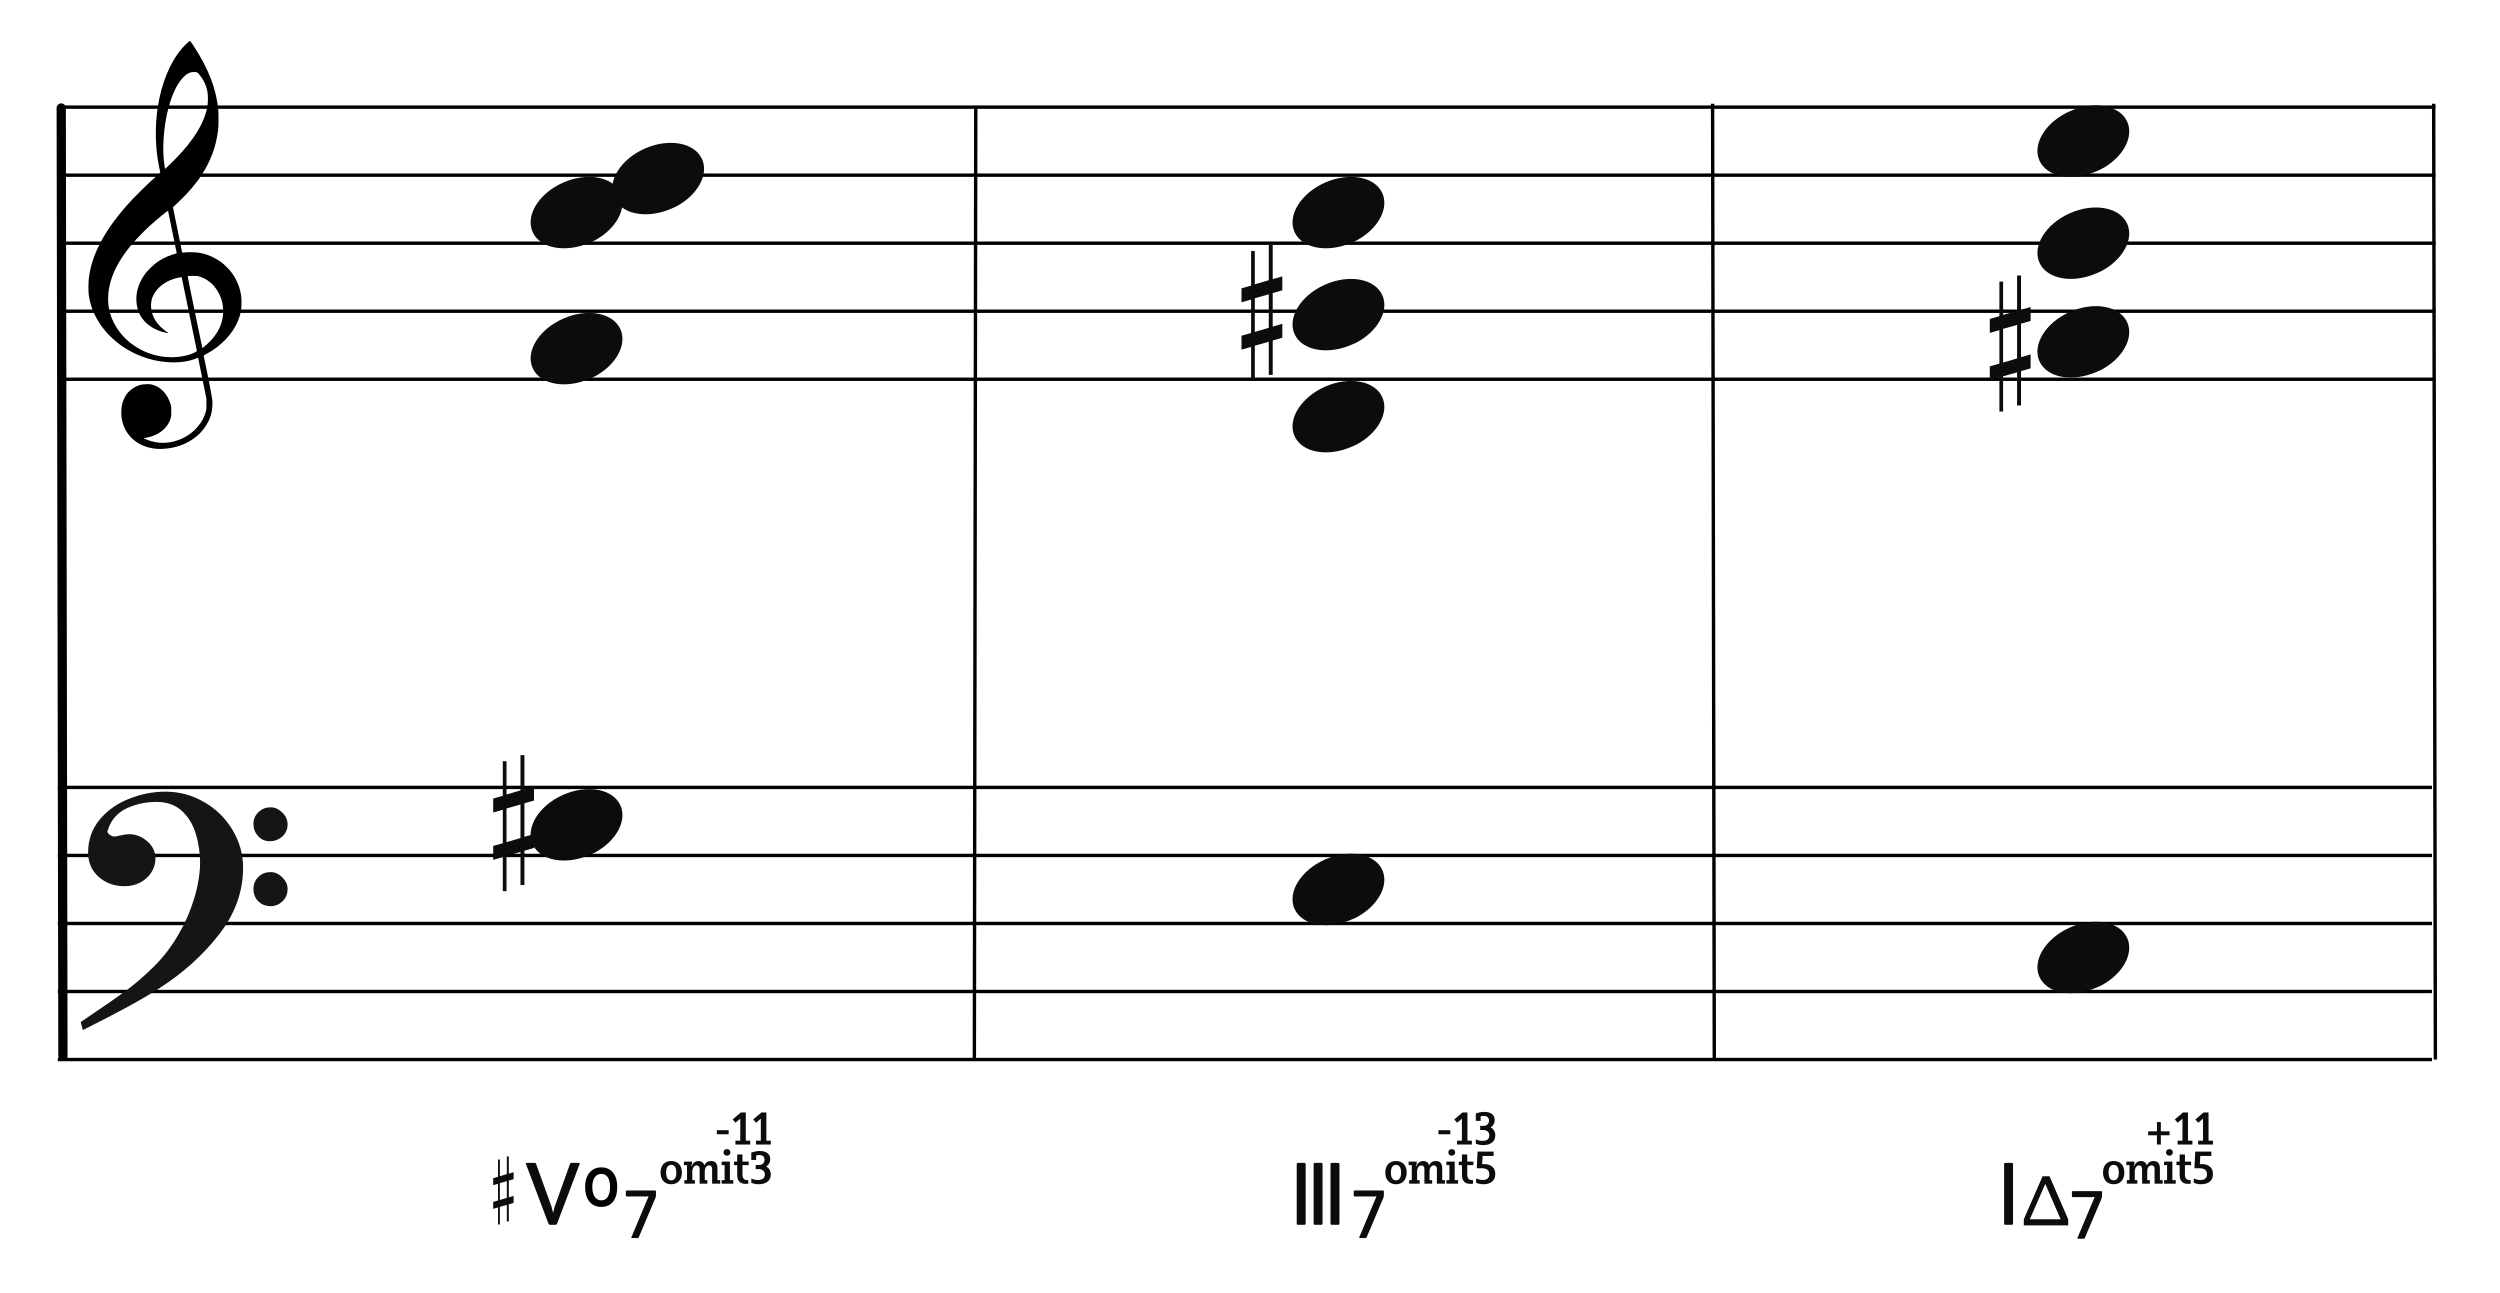 <?xml version="1.0" encoding="UTF-8"?>
<svg width="735px" height="380px" viewBox="0 0 735 380" version="1.1" xmlns="http://www.w3.org/2000/svg" xmlns:xlink="http://www.w3.org/1999/xlink">
    <title>c8-polysemy-suspend-application</title>
    <g id="c8-polysemy-suspend-application" stroke="none" stroke-width="1" fill="none" fill-rule="evenodd">
        <g id="Group" transform="translate(17, 221)" stroke="#000000">
            <line x1="0" y1="10.5" x2="698" y2="10.5" id="horizon"></line>
            <line x1="0" y1="30.5" x2="698" y2="30.5" id="horizon"></line>
            <line x1="0" y1="50.5" x2="698" y2="50.5" id="horizon"></line>
            <line x1="0" y1="70.5" x2="698" y2="70.5" id="horizon"></line>
            <line x1="0" y1="90.5" x2="698" y2="90.5" id="horizon"></line>
        </g>
        <line x1="-121.5" y1="171.25" x2="157.25" y2="170.75" id="bar" stroke="#000000" stroke-width="2.722" stroke-linecap="round" stroke-linejoin="round" transform="translate(18, 171.25) rotate(90) translate(-18, -171.25) "></line>
        <path d="M46.162,131.963 C45.266,131.896 44.404,131.751 43.59,131.529 C39.375,130.385 36.455,127.207 35.775,123.019 C35.575,121.792 35.642,119.872 35.923,118.776 C36.137,117.937 36.656,116.738 37.074,116.113 C37.779,115.062 38.984,114.067 40.186,113.549 C41.174,113.121 41.706,113.008 42.952,112.964 C43.94,112.927 44.184,112.943 44.755,113.091 C47.243,113.73 49.258,115.863 50.132,118.784 C50.329,119.444 50.347,119.611 50.351,120.909 C50.354,122.141 50.333,122.398 50.178,122.946 C49.834,124.163 49.246,125.144 48.307,126.061 C46.932,127.409 45.321,128.218 43.146,128.658 L42.213,128.848 L42.875,129.136 C46.41,130.69 50.323,130.54 53.971,128.717 C57.164,127.123 59.633,124.238 60.482,121.11 C60.688,120.354 60.7,120.215 60.694,118.776 L60.688,117.247 L59.496,111.331 C58.841,108.077 58.287,105.355 58.266,105.281 C58.23,105.166 58.148,105.182 57.582,105.418 C53.926,106.945 48.394,106.925 43.345,105.368 C36.428,103.235 30.782,98.554 27.839,92.514 C26.921,90.627 26.385,88.824 26.088,86.619 C25.955,85.626 25.976,82.997 26.129,81.748 C26.949,75.066 30.398,68.366 36.901,60.82 C38.925,58.472 43.355,54.078 46.323,51.473 C47.113,50.781 47.146,50.737 47.085,50.513 C46.948,49.994 46.471,47.478 46.323,46.492 C45.64,41.894 45.641,36.555 46.327,31.883 C47.404,24.543 49.928,18.375 53.602,14.114 C54.272,13.336 55.69,12 55.845,12 C55.895,12 56.325,12.589 56.798,13.309 C61.195,19.971 63.521,25.905 64.157,32.07 C64.315,33.612 64.271,37.229 64.075,38.64 C63.431,43.296 61.928,47.337 59.35,51.34 C57.665,53.961 55.126,56.939 52.535,59.339 C51.944,59.888 51.321,60.465 51.152,60.623 L50.846,60.909 L52.203,67.585 L53.559,74.263 L54.231,74.211 C56.12,74.059 58.116,74.17 59.543,74.503 C61.442,74.949 63.58,75.966 65.179,77.183 C66.071,77.863 67.556,79.382 68.183,80.257 C69.682,82.347 70.66,84.839 70.933,87.258 C71.069,88.455 70.988,90.783 70.78,91.751 C69.957,95.583 67.521,99.186 63.81,102.057 C62.892,102.767 61.554,103.624 60.582,104.127 C59.924,104.468 59.867,104.514 59.91,104.692 C59.993,105.029 61.048,110.157 61.442,112.136 C61.649,113.175 61.967,114.896 62.15,115.96 C62.472,117.832 62.482,117.929 62.438,119.139 C62.36,121.439 61.782,123.237 60.478,125.256 C57.993,129.1 53.541,131.551 48.349,131.933 C47.252,132.013 46.899,132.019 46.162,131.963 Z M52.745,104.885 C53.722,104.77 54.959,104.504 55.761,104.234 C56.743,103.905 57.928,103.32 57.881,103.187 C57.859,103.128 56.855,98.232 55.649,92.304 C54.443,86.377 53.437,81.508 53.413,81.484 C53.39,81.46 52.989,81.516 52.523,81.611 C49.107,82.303 46.304,84.262 45.076,86.816 C44.689,87.621 44.541,88.148 44.441,89.068 C44.229,91.023 44.858,93.17 46.144,94.872 C46.893,95.865 48.034,96.926 49.081,97.606 C49.482,97.866 49.559,97.994 49.278,97.933 C49.18,97.913 48.836,97.838 48.514,97.77 C45.981,97.223 43.532,95.79 42.143,94.047 C40.923,92.514 40.304,90.92 40.127,88.848 C39.901,86.207 40.593,83.661 42.211,81.165 C43.256,79.553 45.06,77.798 46.867,76.636 C48.176,75.793 50.16,74.933 51.512,74.622 C51.759,74.566 51.961,74.493 51.961,74.463 C51.961,74.376 49.457,62.124 49.415,62.007 C49.354,61.835 45.96,64.619 43.673,66.714 C42.412,67.87 39.728,70.664 38.754,71.836 C35.813,75.373 33.913,78.555 32.85,81.716 C31.782,84.904 31.516,87.972 32.062,90.876 C32.726,94.406 35.003,98.1 38.048,100.588 C42.184,103.965 47.451,105.505 52.745,104.885 Z M60.505,101.528 C63.324,99.107 64.992,96.353 65.485,93.313 C65.651,92.294 65.607,90.145 65.405,89.195 C64.58,85.346 62.061,82.374 58.741,81.333 C58.087,81.127 57.936,81.111 56.647,81.109 C55.83,81.109 55.23,81.139 55.189,81.187 C55.148,81.234 55.991,85.463 57.301,91.771 C58.5,97.548 59.482,102.285 59.484,102.299 C59.492,102.363 59.835,102.103 60.505,101.528 Z M51.284,47.016 C56.959,41.335 60.313,35.803 61.012,30.963 C61.169,29.873 61.167,28.096 61.006,27.127 C60.684,25.195 59.896,23.498 58.556,21.862 C58.024,21.212 57.944,21.178 56.938,21.18 C55.83,21.182 54.822,21.708 53.777,22.83 C52.044,24.684 50.596,27.715 49.529,31.707 C48.046,37.266 47.59,44.218 48.404,48.927 L48.531,49.671 L49.325,48.927 C49.761,48.517 50.641,47.658 51.284,47.016 Z" id="G-Clef" fill="#000000"></path>
        <g id="Group" transform="translate(18, 21)" stroke="#000000">
            <line x1="0" y1="10.5" x2="698" y2="10.5" id="horizon"></line>
            <line x1="0" y1="30.5" x2="698" y2="30.5" id="horizon"></line>
            <line x1="0" y1="50.5" x2="698" y2="50.5" id="horizon"></line>
            <line x1="0" y1="70.5" x2="698" y2="70.5" id="horizon"></line>
            <line x1="0" y1="90.5" x2="698" y2="90.5" id="horizon"></line>
        </g>
        <line x1="146.875" y1="171.75" x2="426.625" y2="172.166" id="bar" stroke="#000000" stroke-linecap="round" stroke-linejoin="round" transform="translate(286.875, 171.75) rotate(90) translate(-286.875, -171.75) "></line>
        <g id="Note" transform="translate(379, 251)" fill="#0C0C0C" fill-rule="nonzero">
            <path d="M9.193,2.294 C2.898,5.636 -0.455,11.685 1.608,16.236 C3.808,21.091 11.371,22.461 18.488,19.295 C25.606,16.129 29.595,9.618 27.395,4.764 C25.195,-0.091 17.631,-1.461 10.515,1.705 C10.07,1.903 9.612,2.07 9.193,2.294 Z" id="note" transform="translate(14.5, 10.5) rotate(-180) translate(-14.5, -10.5) "></path>
        </g>
        <g id="Note" transform="translate(379, 112)" fill="#0C0C0C" fill-rule="nonzero">
            <path d="M9.193,2.294 C2.898,5.636 -0.455,11.685 1.608,16.236 C3.808,21.091 11.371,22.461 18.488,19.295 C25.606,16.129 29.595,9.618 27.395,4.764 C25.195,-0.091 17.631,-1.461 10.515,1.705 C10.07,1.903 9.612,2.07 9.193,2.294 Z" id="note" transform="translate(14.5, 10.5) rotate(-180) translate(-14.5, -10.5) "></path>
        </g>
        <g id="Note" transform="translate(379, 82)" fill="#0C0C0C" fill-rule="nonzero">
            <path d="M9.193,2.294 C2.898,5.636 -0.455,11.685 1.608,16.236 C3.808,21.091 11.371,22.461 18.488,19.295 C25.606,16.129 29.595,9.618 27.395,4.764 C25.195,-0.091 17.631,-1.461 10.515,1.705 C10.07,1.903 9.612,2.07 9.193,2.294 Z" id="note" transform="translate(14.5, 10.5) rotate(-180) translate(-14.5, -10.5) "></path>
        </g>
        <g id="Note" transform="translate(379, 52)" fill="#0C0C0C" fill-rule="nonzero">
            <path d="M9.193,2.294 C2.898,5.636 -0.455,11.685 1.608,16.236 C3.808,21.091 11.371,22.461 18.488,19.295 C25.606,16.129 29.595,9.618 27.395,4.764 C25.195,-0.091 17.631,-1.461 10.515,1.705 C10.07,1.903 9.612,2.07 9.193,2.294 Z" id="note" transform="translate(14.5, 10.5) rotate(-180) translate(-14.5, -10.5) "></path>
        </g>
        <g id="F-Clef" transform="translate(24, 233)" fill="#131516" stroke="#131516" stroke-width="0.5">
            <path d="M-3.19744231e-14,67.596 C5.774,63.697 10.087,60.745 12.864,58.704 C15.642,56.7 18.566,54.186 21.563,51.198 C24.559,48.21 27.081,44.821 29.128,41.067 C30.736,38.298 32.125,35.091 33.258,31.447 C34.391,27.84 34.975,24.342 35.085,21.026 C35.085,17.928 34.683,14.977 33.842,12.207 C33.038,9.401 31.65,7.106 29.676,5.247 C27.703,3.425 25.144,2.514 21.965,2.514 C18.895,2.514 16.008,3.134 13.303,4.336 C10.635,5.575 8.735,7.543 7.675,10.312 C7.675,10.567 7.529,10.895 7.309,11.369 C7.382,11.952 7.675,12.389 8.223,12.717 C8.771,13.045 9.246,13.191 9.685,13.191 C9.904,13.191 10.525,13.082 11.476,12.863 C12.462,12.645 13.267,12.499 13.924,12.499 C15.861,12.499 17.579,13.191 19.151,14.539 C20.686,15.888 21.453,17.527 21.453,19.459 C21.453,20.843 21.051,22.155 20.283,23.358 C19.516,24.56 18.456,25.544 17.104,26.237 C15.752,26.965 14.253,27.293 12.645,27.293 C9.721,27.293 7.236,26.419 5.19,24.633 C3.18,22.811 2.156,20.516 2.156,17.637 C2.156,13.956 3.289,10.786 5.519,8.09 C7.784,5.393 10.635,3.389 14.144,2.041 C17.616,0.656 21.124,-4.33431069e-13 24.706,-4.33431069e-13 C28.616,-4.33431069e-13 32.344,0.984 35.816,2.988 C39.324,4.956 42.065,7.689 44.112,11.078 C46.159,14.503 47.219,18.147 47.219,22.082 C47.219,29.079 44.88,35.565 40.202,41.578 C35.524,47.59 29.749,52.801 22.842,57.247 C18.237,60.271 10.781,64.352 0.512,69.49 L-3.19744231e-14,67.596 Z M50.764,9.223 C50.764,7.912 51.239,6.818 52.189,5.944 C53.103,5.033 54.236,4.596 55.588,4.596 C56.757,4.596 57.854,5.106 58.84,6.09 C59.827,7.037 60.302,8.167 60.302,9.406 C60.302,10.717 59.791,11.847 58.84,12.758 C57.817,13.633 56.684,14.07 55.405,14.07 C54.053,14.07 52.956,13.633 52.079,12.649 C51.202,11.701 50.764,10.572 50.764,9.223 Z M50.764,28.318 C50.764,27.006 51.239,25.876 52.116,25.002 C53.029,24.091 54.162,23.654 55.588,23.654 C56.757,23.654 57.817,24.127 58.84,25.111 C59.791,26.095 60.302,27.152 60.302,28.318 C60.302,29.739 59.827,30.869 58.914,31.78 C57.963,32.691 56.867,33.164 55.588,33.164 C54.162,33.164 53.029,32.691 52.116,31.816 C51.239,30.941 50.764,29.775 50.764,28.318 Z"></path>
        </g>
        <g id="CN-Alphabet" transform="translate(366, 330)" fill="#0C0C0C" fill-rule="nonzero">
            <path d="M17.5,30.088 C17.734,30.088 17.864,29.958 17.864,29.724 L17.864,12.252 C17.864,12.018 17.734,11.888 17.5,11.888 L15.602,11.888 C15.368,11.888 15.238,12.018 15.238,12.252 L15.238,29.724 C15.238,29.958 15.368,30.088 15.602,30.088 L17.5,30.088 Z M22.467,30.088 C22.701,30.088 22.831,29.958 22.831,29.724 L22.831,12.252 C22.831,12.018 22.701,11.888 22.467,11.888 L20.569,11.888 C20.335,11.888 20.205,12.018 20.205,12.252 L20.205,29.724 C20.205,29.958 20.335,30.088 20.569,30.088 L22.467,30.088 Z M27.434,30.088 C27.668,30.088 27.798,29.958 27.798,29.724 L27.798,12.252 C27.798,12.018 27.668,11.888 27.434,11.888 L25.536,11.888 C25.302,11.888 25.172,12.018 25.172,12.252 L25.172,29.724 C25.172,29.958 25.302,30.088 25.536,30.088 L27.434,30.088 Z" id="Combined-Shape"></path>
        </g>
        <g id="CN-Alphabet" transform="translate(141, 330)" fill="#0C0C0C" fill-rule="nonzero">
            <path d="M22.298,30.088 C22.558,30.088 22.688,29.932 22.792,29.724 L29.396,12.252 C29.448,12.096 29.448,12.018 29.37,11.966 C29.318,11.914 29.188,11.888 29.084,11.888 L26.978,11.888 C26.744,11.888 26.64,12.018 26.562,12.252 L22.064,24.784 L21.622,26.604 L21.154,24.784 L16.63,12.252 C16.552,12.018 16.448,11.888 16.24,11.888 L13.952,11.888 C13.874,11.888 13.718,11.888 13.64,11.94 C13.588,12.018 13.562,12.096 13.64,12.252 L20.244,29.75 C20.322,29.958 20.478,30.088 20.712,30.088 L22.298,30.088 Z" id="Combined-Shape"></path>
        </g>
        <g id="Note" transform="translate(155, 92)" fill="#0C0C0C" fill-rule="nonzero">
            <path d="M9.193,2.294 C2.898,5.636 -0.455,11.685 1.608,16.236 C3.808,21.091 11.371,22.461 18.488,19.295 C25.606,16.129 29.595,9.618 27.395,4.764 C25.195,-0.091 17.631,-1.461 10.515,1.705 C10.07,1.903 9.612,2.07 9.193,2.294 Z" id="note" transform="translate(14.5, 10.5) rotate(-180) translate(-14.5, -10.5) "></path>
        </g>
        <g id="Note" transform="translate(155, 232)" fill="#0C0C0C" fill-rule="nonzero">
            <path d="M9.193,2.294 C2.898,5.636 -0.455,11.685 1.608,16.236 C3.808,21.091 11.371,22.461 18.488,19.295 C25.606,16.129 29.595,9.618 27.395,4.764 C25.195,-0.091 17.631,-1.461 10.515,1.705 C10.07,1.903 9.612,2.07 9.193,2.294 Z" id="note" transform="translate(14.5, 10.5) rotate(-180) translate(-14.5, -10.5) "></path>
        </g>
        <g id="sharp" transform="translate(145, 340)" fill="#0C0C0C" fill-rule="nonzero">
            <path d="M1.957,12.794 L1.957,7.841 L4.01,7.26 L4.01,12.188 L1.957,12.794 Z M6,11.596 L4.588,12.011 L4.588,7.083 L6,6.678 L6,4.631 L4.588,5.036 L4.588,0 L4.01,0 L4.01,5.188 L1.957,5.794 L1.957,0.897 L1.412,0.897 L1.412,5.98 L0,6.386 L0,8.437 L1.412,8.032 L1.412,12.951 L0,13.354 L0,15.397 L1.412,14.993 L1.412,20 L1.957,20 L1.957,14.814 L4.01,14.235 L4.01,19.106 L4.588,19.106 L4.588,14.051 L6,13.646 L6,11.596 Z"></path>
        </g>
        <g id="sharp" transform="translate(145, 222)" fill="#0C0C0C" fill-rule="nonzero">
            <path d="M3.914,25.588 L3.914,15.682 L8.021,14.519 L8.021,24.375 L3.914,25.588 Z M12,23.192 L9.177,24.021 L9.177,14.165 L12,13.356 L12,9.262 L9.177,10.071 L9.177,0 L8.021,0 L8.021,10.376 L3.914,11.587 L3.914,1.794 L2.823,1.794 L2.823,11.96 L0,12.771 L0,16.874 L2.823,16.065 L2.823,25.902 L0,26.709 L0,30.795 L2.823,29.986 L2.823,40 L3.914,40 L3.914,29.628 L8.021,28.469 L8.021,38.212 L9.177,38.212 L9.177,28.103 L12,27.292 L12,23.192 Z"></path>
        </g>
        <g id="Note" transform="translate(155, 52)" fill="#0C0C0C" fill-rule="nonzero">
            <path d="M9.193,2.294 C2.898,5.636 -0.455,11.685 1.608,16.236 C3.808,21.091 11.371,22.461 18.488,19.295 C25.606,16.129 29.595,9.618 27.395,4.764 C25.195,-0.091 17.631,-1.461 10.515,1.705 C10.07,1.903 9.612,2.07 9.193,2.294 Z" id="note" transform="translate(14.5, 10.5) rotate(-180) translate(-14.5, -10.5) "></path>
        </g>
        <g id="Note" transform="translate(179, 42)" fill="#0C0C0C" fill-rule="nonzero">
            <path d="M9.193,2.294 C2.898,5.636 -0.455,11.685 1.608,16.236 C3.808,21.091 11.371,22.461 18.488,19.295 C25.606,16.129 29.595,9.618 27.395,4.764 C25.195,-0.091 17.631,-1.461 10.515,1.705 C10.07,1.903 9.612,2.07 9.193,2.294 Z" id="note" transform="translate(14.5, 10.5) rotate(-180) translate(-14.5, -10.5) "></path>
        </g>
        <g id="sharp" transform="translate(365, 72)" fill="#0C0C0C" fill-rule="nonzero">
            <path d="M3.914,25.588 L3.914,15.682 L8.021,14.519 L8.021,24.375 L3.914,25.588 Z M12,23.192 L9.177,24.021 L9.177,14.165 L12,13.356 L12,9.262 L9.177,10.071 L9.177,0 L8.021,0 L8.021,10.376 L3.914,11.587 L3.914,1.794 L2.823,1.794 L2.823,11.96 L0,12.771 L0,16.874 L2.823,16.065 L2.823,25.902 L0,26.709 L0,30.795 L2.823,29.986 L2.823,40 L3.914,40 L3.914,29.628 L8.021,28.469 L8.021,38.212 L9.177,38.212 L9.177,28.103 L12,27.292 L12,23.192 Z"></path>
        </g>
        <g id="CN-7" transform="translate(394, 330)" fill="#0C0C0C" fill-rule="nonzero">
            <path d="M7.476,34 C7.656,34 7.756,33.9 7.816,33.72 L12.676,22.24 C12.796,21.92 12.856,21.8 12.856,21.36 L12.856,20.26 C12.856,20.1 12.756,20 12.596,20 L4.256,20 C4.096,20 3.996,20.1 3.996,20.26 L3.996,21.48 C3.996,21.66 4.096,21.76 4.256,21.76 L9.916,21.76 L10.696,21.74 L10.356,22.5 L5.636,33.72 C5.556,33.9 5.636,34 5.816,34 L7.476,34 Z" id="Combined-Shape"></path>
        </g>
        <g id="tension-stack" transform="translate(414, 326)" fill="#0C0C0C" fill-rule="nonzero">
            <path d="M12.389,7.476 L12.389,6.272 L8.903,6.272 L8.903,7.476 L12.389,7.476 Z M18.728,10.5 L18.728,9.352 L17.426,9.352 L17.426,1.064 L15.956,1.064 L13.562,3.122 L14.388,4.088 L15.802,2.898 L15.802,9.352 L14.374,9.352 L14.374,10.5 L18.728,10.5 Z M22.056,10.668 C24.184,10.668 25.612,9.674 25.612,7.812 C25.612,6.762 25.164,5.95 24.296,5.502 L24.296,5.418 C25.024,4.97 25.444,4.228 25.444,3.304 C25.444,1.708 24.226,0.896 22.406,0.896 C21.552,0.896 20.712,1.064 19.886,1.372 L19.886,3.528 L21.3,3.528 L21.3,2.226 C21.594,2.128 21.916,2.072 22.224,2.072 C23.204,2.072 23.764,2.59 23.764,3.458 C23.764,4.424 23.12,5.012 22.14,5.012 L21.174,5.012 L21.174,6.216 L21.944,6.216 C23.134,6.216 23.862,6.762 23.862,7.812 C23.862,8.89 23.12,9.422 21.888,9.422 C21.216,9.422 20.572,9.268 19.886,8.988 L19.886,10.234 C20.642,10.542 21.3,10.668 22.056,10.668 Z M-3.577,22.168 C-1.645,22.168 -0.441,20.852 -0.441,18.724 C-0.441,16.596 -1.645,15.336 -3.577,15.336 C-5.509,15.336 -6.713,16.596 -6.713,18.724 C-6.713,20.852 -5.509,22.168 -3.577,22.168 Z M-3.577,21.02 C-4.669,21.02 -5.075,20.054 -5.075,18.738 C-5.075,17.436 -4.669,16.47 -3.577,16.47 C-2.485,16.47 -2.079,17.436 -2.079,18.738 C-2.079,20.054 -2.485,21.02 -3.577,21.02 Z M3.377,22 L3.377,20.964 L2.621,20.964 L2.621,18.43 C2.621,17.38 3.181,16.624 3.895,16.624 C4.399,16.624 4.777,16.988 4.777,17.688 L4.777,22 L7.059,22 L7.059,20.964 L6.289,20.964 L6.289,18.36 C6.289,17.296 6.835,16.624 7.563,16.624 C8.109,16.624 8.445,16.988 8.445,17.688 L8.445,22 L10.825,22 L10.825,20.964 L10.013,20.964 L10.013,17.506 C10.013,15.98 9.285,15.336 8.165,15.336 C7.269,15.336 6.597,15.742 6.219,16.54 L6.135,16.54 C5.911,15.77 5.267,15.336 4.455,15.336 C3.405,15.336 2.733,16.036 2.411,16.904 L2.313,16.904 L2.523,16.064 L2.523,15.504 L0.143,15.504 L0.143,16.54 L1.067,16.54 L1.067,20.964 L0.297,20.964 L0.297,22 L3.377,22 Z M12.809,13.768 C13.411,13.768 13.817,13.362 13.817,12.802 C13.817,12.242 13.411,11.836 12.809,11.836 C12.207,11.836 11.801,12.242 11.801,12.802 C11.801,13.348 12.207,13.768 12.809,13.768 Z M14.671,22 L14.671,20.964 L13.677,20.964 L13.677,15.504 L11.241,15.504 L11.241,16.54 L12.123,16.54 L12.123,20.964 L11.241,20.964 L11.241,22 L14.671,22 Z M18.252,22.056 C18.49,22.056 18.854,22.028 19.078,22 L19.078,20.964 L18.882,20.964 C17.818,20.964 17.37,20.432 17.37,19.27 L17.37,16.554 L19.19,16.554 L19.19,15.504 L17.37,15.504 L17.37,13.404 L15.816,13.404 L15.816,15.504 L14.878,15.504 L14.878,16.554 L15.816,16.554 L15.816,19.382 C15.816,21.3 16.782,22.056 18.252,22.056 Z M22.126,22.168 C24.296,22.168 25.612,21.104 25.612,19.172 C25.612,17.24 24.31,16.246 22.322,16.246 L21.748,16.246 L21.888,13.852 L25.122,13.852 L25.122,12.564 L20.404,12.564 L20.166,17.464 L21.65,17.464 C23.022,17.464 23.862,17.996 23.862,19.228 C23.862,20.306 23.204,20.922 21.93,20.922 C21.272,20.922 20.67,20.754 19.97,20.474 L19.97,21.72 C20.726,22.056 21.412,22.168 22.126,22.168 Z" id="Combined-Shape"></path>
        </g>
        <g id="tension-stack" transform="translate(201, 326)" fill="#0C0C0C" fill-rule="nonzero">
            <path d="M13.229,7.476 L13.229,6.272 L9.743,6.272 L9.743,7.476 L13.229,7.476 Z M19.568,10.5 L19.568,9.352 L18.266,9.352 L18.266,1.064 L16.796,1.064 L14.402,3.122 L15.228,4.088 L16.642,2.898 L16.642,9.352 L15.214,9.352 L15.214,10.5 L19.568,10.5 Z M25.612,10.5 L25.612,9.352 L24.31,9.352 L24.31,1.064 L22.84,1.064 L20.446,3.122 L21.272,4.088 L22.686,2.898 L22.686,9.352 L21.258,9.352 L21.258,10.5 L25.612,10.5 Z M-3.661,22.168 C-1.729,22.168 -0.525,20.852 -0.525,18.724 C-0.525,16.596 -1.729,15.336 -3.661,15.336 C-5.593,15.336 -6.797,16.596 -6.797,18.724 C-6.797,20.852 -5.593,22.168 -3.661,22.168 Z M-3.661,21.02 C-4.753,21.02 -5.159,20.054 -5.159,18.738 C-5.159,17.436 -4.753,16.47 -3.661,16.47 C-2.569,16.47 -2.163,17.436 -2.163,18.738 C-2.163,20.054 -2.569,21.02 -3.661,21.02 Z M3.293,22 L3.293,20.964 L2.537,20.964 L2.537,18.43 C2.537,17.38 3.097,16.624 3.811,16.624 C4.315,16.624 4.693,16.988 4.693,17.688 L4.693,22 L6.975,22 L6.975,20.964 L6.205,20.964 L6.205,18.36 C6.205,17.296 6.751,16.624 7.479,16.624 C8.025,16.624 8.361,16.988 8.361,17.688 L8.361,22 L10.741,22 L10.741,20.964 L9.929,20.964 L9.929,17.506 C9.929,15.98 9.201,15.336 8.081,15.336 C7.185,15.336 6.513,15.742 6.135,16.54 L6.051,16.54 C5.827,15.77 5.183,15.336 4.371,15.336 C3.321,15.336 2.649,16.036 2.327,16.904 L2.229,16.904 L2.439,16.064 L2.439,15.504 L0.059,15.504 L0.059,16.54 L0.983,16.54 L0.983,20.964 L0.213,20.964 L0.213,22 L3.293,22 Z M12.725,13.768 C13.327,13.768 13.733,13.362 13.733,12.802 C13.733,12.242 13.327,11.836 12.725,11.836 C12.123,11.836 11.717,12.242 11.717,12.802 C11.717,13.348 12.123,13.768 12.725,13.768 Z M14.587,22 L14.587,20.964 L13.593,20.964 L13.593,15.504 L11.157,15.504 L11.157,16.54 L12.039,16.54 L12.039,20.964 L11.157,20.964 L11.157,22 L14.587,22 Z M18.168,22.056 C18.406,22.056 18.77,22.028 18.994,22 L18.994,20.964 L18.798,20.964 C17.734,20.964 17.286,20.432 17.286,19.27 L17.286,16.554 L19.106,16.554 L19.106,15.504 L17.286,15.504 L17.286,13.404 L15.732,13.404 L15.732,15.504 L14.794,15.504 L14.794,16.554 L15.732,16.554 L15.732,19.382 C15.732,21.3 16.698,22.056 18.168,22.056 Z M22.056,22.168 C24.184,22.168 25.612,21.174 25.612,19.312 C25.612,18.262 25.164,17.45 24.296,17.002 L24.296,16.918 C25.024,16.47 25.444,15.728 25.444,14.804 C25.444,13.208 24.226,12.396 22.406,12.396 C21.552,12.396 20.712,12.564 19.886,12.872 L19.886,15.028 L21.3,15.028 L21.3,13.726 C21.594,13.628 21.916,13.572 22.224,13.572 C23.204,13.572 23.764,14.09 23.764,14.958 C23.764,15.924 23.12,16.512 22.14,16.512 L21.174,16.512 L21.174,17.716 L21.944,17.716 C23.134,17.716 23.862,18.262 23.862,19.312 C23.862,20.39 23.12,20.922 21.888,20.922 C21.216,20.922 20.572,20.768 19.886,20.488 L19.886,21.734 C20.642,22.042 21.3,22.168 22.056,22.168 Z" id="Combined-Shape"></path>
        </g>
        <g id="CN-7" transform="translate(180, 330)" fill="#0C0C0C" fill-rule="nonzero">
            <path d="M7.476,34 C7.656,34 7.756,33.9 7.816,33.72 L12.676,22.24 C12.796,21.92 12.856,21.8 12.856,21.36 L12.856,20.26 C12.856,20.1 12.756,20 12.596,20 L4.256,20 C4.096,20 3.996,20.1 3.996,20.26 L3.996,21.48 C3.996,21.66 4.096,21.76 4.256,21.76 L9.916,21.76 L10.696,21.74 L10.356,22.5 L5.636,33.72 C5.556,33.9 5.636,34 5.816,34 L7.476,34 Z" id="Combined-Shape"></path>
        </g>
        <g id="CN-dim" transform="translate(168, 339)" fill="#000000">
            <path d="M8.792,15.831 C11.75,15.831 13.465,13.695 13.465,9.951 C13.465,6.285 11.637,4.205 8.792,4.205 C5.947,4.205 4.024,6.341 4.024,9.951 C4.024,13.639 5.81,15.831 8.792,15.831 Z M8.784,13.903 C7.163,13.903 6.139,12.498 6.139,9.951 C6.139,7.483 7.163,6.125 8.792,6.125 C10.429,6.125 11.35,7.475 11.35,9.951 C11.35,12.506 10.404,13.903 8.784,13.903 Z" id="Combined-Shape"></path>
        </g>
        <g id="Note" transform="translate(598, 271)" fill="#0C0C0C" fill-rule="nonzero">
            <path d="M9.193,2.294 C2.898,5.636 -0.455,11.685 1.608,16.236 C3.808,21.091 11.371,22.461 18.488,19.295 C25.606,16.129 29.595,9.618 27.395,4.764 C25.195,-0.091 17.631,-1.461 10.515,1.705 C10.07,1.903 9.612,2.07 9.193,2.294 Z" id="note" transform="translate(14.5, 10.5) rotate(-180) translate(-14.5, -10.5) "></path>
        </g>
        <g id="Note" transform="translate(598, 61)" fill="#0C0C0C" fill-rule="nonzero">
            <path d="M9.193,2.294 C2.898,5.636 -0.455,11.685 1.608,16.236 C3.808,21.091 11.371,22.461 18.488,19.295 C25.606,16.129 29.595,9.618 27.395,4.764 C25.195,-0.091 17.631,-1.461 10.515,1.705 C10.07,1.903 9.612,2.07 9.193,2.294 Z" id="note" transform="translate(14.5, 10.5) rotate(-180) translate(-14.5, -10.5) "></path>
        </g>
        <g id="Note" transform="translate(598, 90)" fill="#0C0C0C" fill-rule="nonzero">
            <path d="M9.193,2.294 C2.898,5.636 -0.455,11.685 1.608,16.236 C3.808,21.091 11.371,22.461 18.488,19.295 C25.606,16.129 29.595,9.618 27.395,4.764 C25.195,-0.091 17.631,-1.461 10.515,1.705 C10.07,1.903 9.612,2.07 9.193,2.294 Z" id="note" transform="translate(14.5, 10.5) rotate(-180) translate(-14.5, -10.5) "></path>
        </g>
        <g id="Note" transform="translate(598, 31)" fill="#0C0C0C" fill-rule="nonzero">
            <path d="M9.193,2.294 C2.898,5.636 -0.455,11.685 1.608,16.236 C3.808,21.091 11.371,22.461 18.488,19.295 C25.606,16.129 29.595,9.618 27.395,4.764 C25.195,-0.091 17.631,-1.461 10.515,1.705 C10.07,1.903 9.612,2.07 9.193,2.294 Z" id="note" transform="translate(14.5, 10.5) rotate(-180) translate(-14.5, -10.5) "></path>
        </g>
        <line x1="503.5" y1="30.5" x2="504" y2="311.5" id="Path-29" stroke="#000000" stroke-linejoin="bevel"></line>
        <line x1="715.5" y1="30.5" x2="716" y2="311.5" id="Path-29" stroke="#000000" stroke-linejoin="bevel"></line>
        <g id="CN-Alphabet" transform="translate(569, 330)" fill="#0C0C0C" fill-rule="nonzero">
            <path d="M22.467,30.088 C22.701,30.088 22.831,29.958 22.831,29.724 L22.831,12.252 C22.831,12.018 22.701,11.888 22.467,11.888 L20.569,11.888 C20.335,11.888 20.205,12.018 20.205,12.252 L20.205,29.724 C20.205,29.958 20.335,30.088 20.569,30.088 L22.467,30.088 Z" id="Combined-Shape"></path>
        </g>
        <g id="sharp" transform="translate(585, 81)" fill="#0C0C0C" fill-rule="nonzero">
            <path d="M3.914,25.588 L3.914,15.682 L8.021,14.519 L8.021,24.375 L3.914,25.588 Z M12,23.192 L9.177,24.021 L9.177,14.165 L12,13.356 L12,9.262 L9.177,10.071 L9.177,0 L8.021,0 L8.021,10.376 L3.914,11.587 L3.914,1.794 L2.823,1.794 L2.823,11.96 L0,12.771 L0,16.874 L2.823,16.065 L2.823,25.902 L0,26.709 L0,30.795 L2.823,29.986 L2.823,40 L3.914,40 L3.914,29.628 L8.021,28.469 L8.021,38.212 L9.177,38.212 L9.177,28.103 L12,27.292 L12,23.192 Z"></path>
        </g>
        <g id="tension-stack" transform="translate(625, 326)" fill="#0C0C0C" fill-rule="nonzero">
            <path d="M10.289,10.5 L10.289,7.77 L12.851,7.77 L12.851,6.608 L10.289,6.608 L10.289,3.892 L9.141,3.892 L9.141,6.608 L6.565,6.608 L6.565,7.77 L9.141,7.77 L9.141,10.5 L10.289,10.5 Z M19.568,10.5 L19.568,9.352 L18.266,9.352 L18.266,1.064 L16.796,1.064 L14.402,3.122 L15.228,4.088 L16.642,2.898 L16.642,9.352 L15.214,9.352 L15.214,10.5 L19.568,10.5 Z M25.612,10.5 L25.612,9.352 L24.31,9.352 L24.31,1.064 L22.84,1.064 L20.446,3.122 L21.272,4.088 L22.686,2.898 L22.686,9.352 L21.258,9.352 L21.258,10.5 L25.612,10.5 Z M-3.577,22.168 C-1.645,22.168 -0.441,20.852 -0.441,18.724 C-0.441,16.596 -1.645,15.336 -3.577,15.336 C-5.509,15.336 -6.713,16.596 -6.713,18.724 C-6.713,20.852 -5.509,22.168 -3.577,22.168 Z M-3.577,21.02 C-4.669,21.02 -5.075,20.054 -5.075,18.738 C-5.075,17.436 -4.669,16.47 -3.577,16.47 C-2.485,16.47 -2.079,17.436 -2.079,18.738 C-2.079,20.054 -2.485,21.02 -3.577,21.02 Z M3.377,22 L3.377,20.964 L2.621,20.964 L2.621,18.43 C2.621,17.38 3.181,16.624 3.895,16.624 C4.399,16.624 4.777,16.988 4.777,17.688 L4.777,22 L7.059,22 L7.059,20.964 L6.289,20.964 L6.289,18.36 C6.289,17.296 6.835,16.624 7.563,16.624 C8.109,16.624 8.445,16.988 8.445,17.688 L8.445,22 L10.825,22 L10.825,20.964 L10.013,20.964 L10.013,17.506 C10.013,15.98 9.285,15.336 8.165,15.336 C7.269,15.336 6.597,15.742 6.219,16.54 L6.135,16.54 C5.911,15.77 5.267,15.336 4.455,15.336 C3.405,15.336 2.733,16.036 2.411,16.904 L2.313,16.904 L2.523,16.064 L2.523,15.504 L0.143,15.504 L0.143,16.54 L1.067,16.54 L1.067,20.964 L0.297,20.964 L0.297,22 L3.377,22 Z M12.809,13.768 C13.411,13.768 13.817,13.362 13.817,12.802 C13.817,12.242 13.411,11.836 12.809,11.836 C12.207,11.836 11.801,12.242 11.801,12.802 C11.801,13.348 12.207,13.768 12.809,13.768 Z M14.671,22 L14.671,20.964 L13.677,20.964 L13.677,15.504 L11.241,15.504 L11.241,16.54 L12.123,16.54 L12.123,20.964 L11.241,20.964 L11.241,22 L14.671,22 Z M18.252,22.056 C18.49,22.056 18.854,22.028 19.078,22 L19.078,20.964 L18.882,20.964 C17.818,20.964 17.37,20.432 17.37,19.27 L17.37,16.554 L19.19,16.554 L19.19,15.504 L17.37,15.504 L17.37,13.404 L15.816,13.404 L15.816,15.504 L14.878,15.504 L14.878,16.554 L15.816,16.554 L15.816,19.382 C15.816,21.3 16.782,22.056 18.252,22.056 Z M22.126,22.168 C24.296,22.168 25.612,21.104 25.612,19.172 C25.612,17.24 24.31,16.246 22.322,16.246 L21.748,16.246 L21.888,13.852 L25.122,13.852 L25.122,12.564 L20.404,12.564 L20.166,17.464 L21.65,17.464 C23.022,17.464 23.862,17.996 23.862,19.228 C23.862,20.306 23.204,20.922 21.93,20.922 C21.272,20.922 20.67,20.754 19.97,20.474 L19.97,21.72 C20.726,22.056 21.412,22.168 22.126,22.168 Z" id="Combined-Shape"></path>
        </g>
        <g id="CN-maj7" transform="translate(591, 330)" fill="#0C0C0C" fill-rule="nonzero">
            <path d="M26.747,20.188 C26.907,20.188 27.007,20.288 27.007,20.448 L27.007,20.448 L27.007,21.548 C27.007,21.988 26.947,22.108 26.827,22.428 L26.827,22.428 L21.967,33.908 C21.907,34.088 21.807,34.188 21.627,34.188 L21.627,34.188 L19.967,34.188 C19.787,34.188 19.707,34.088 19.787,33.908 L19.787,33.908 L24.507,22.688 L24.847,21.928 L24.067,21.948 L18.407,21.948 C18.247,21.948 18.147,21.848 18.147,21.668 L18.147,21.668 L18.147,20.448 C18.147,20.288 18.247,20.188 18.407,20.188 L18.407,20.188 Z M11.549,15.814 L17.047,28.46 L17.047,30.267 L4,30.267 L4,28.46 L9.518,15.814 L11.549,15.814 Z M10.309,18.069 L5.768,28.46 L14.83,28.46 L10.309,18.069 Z" id="Combined-Shape"></path>
        </g>
    </g>
</svg>